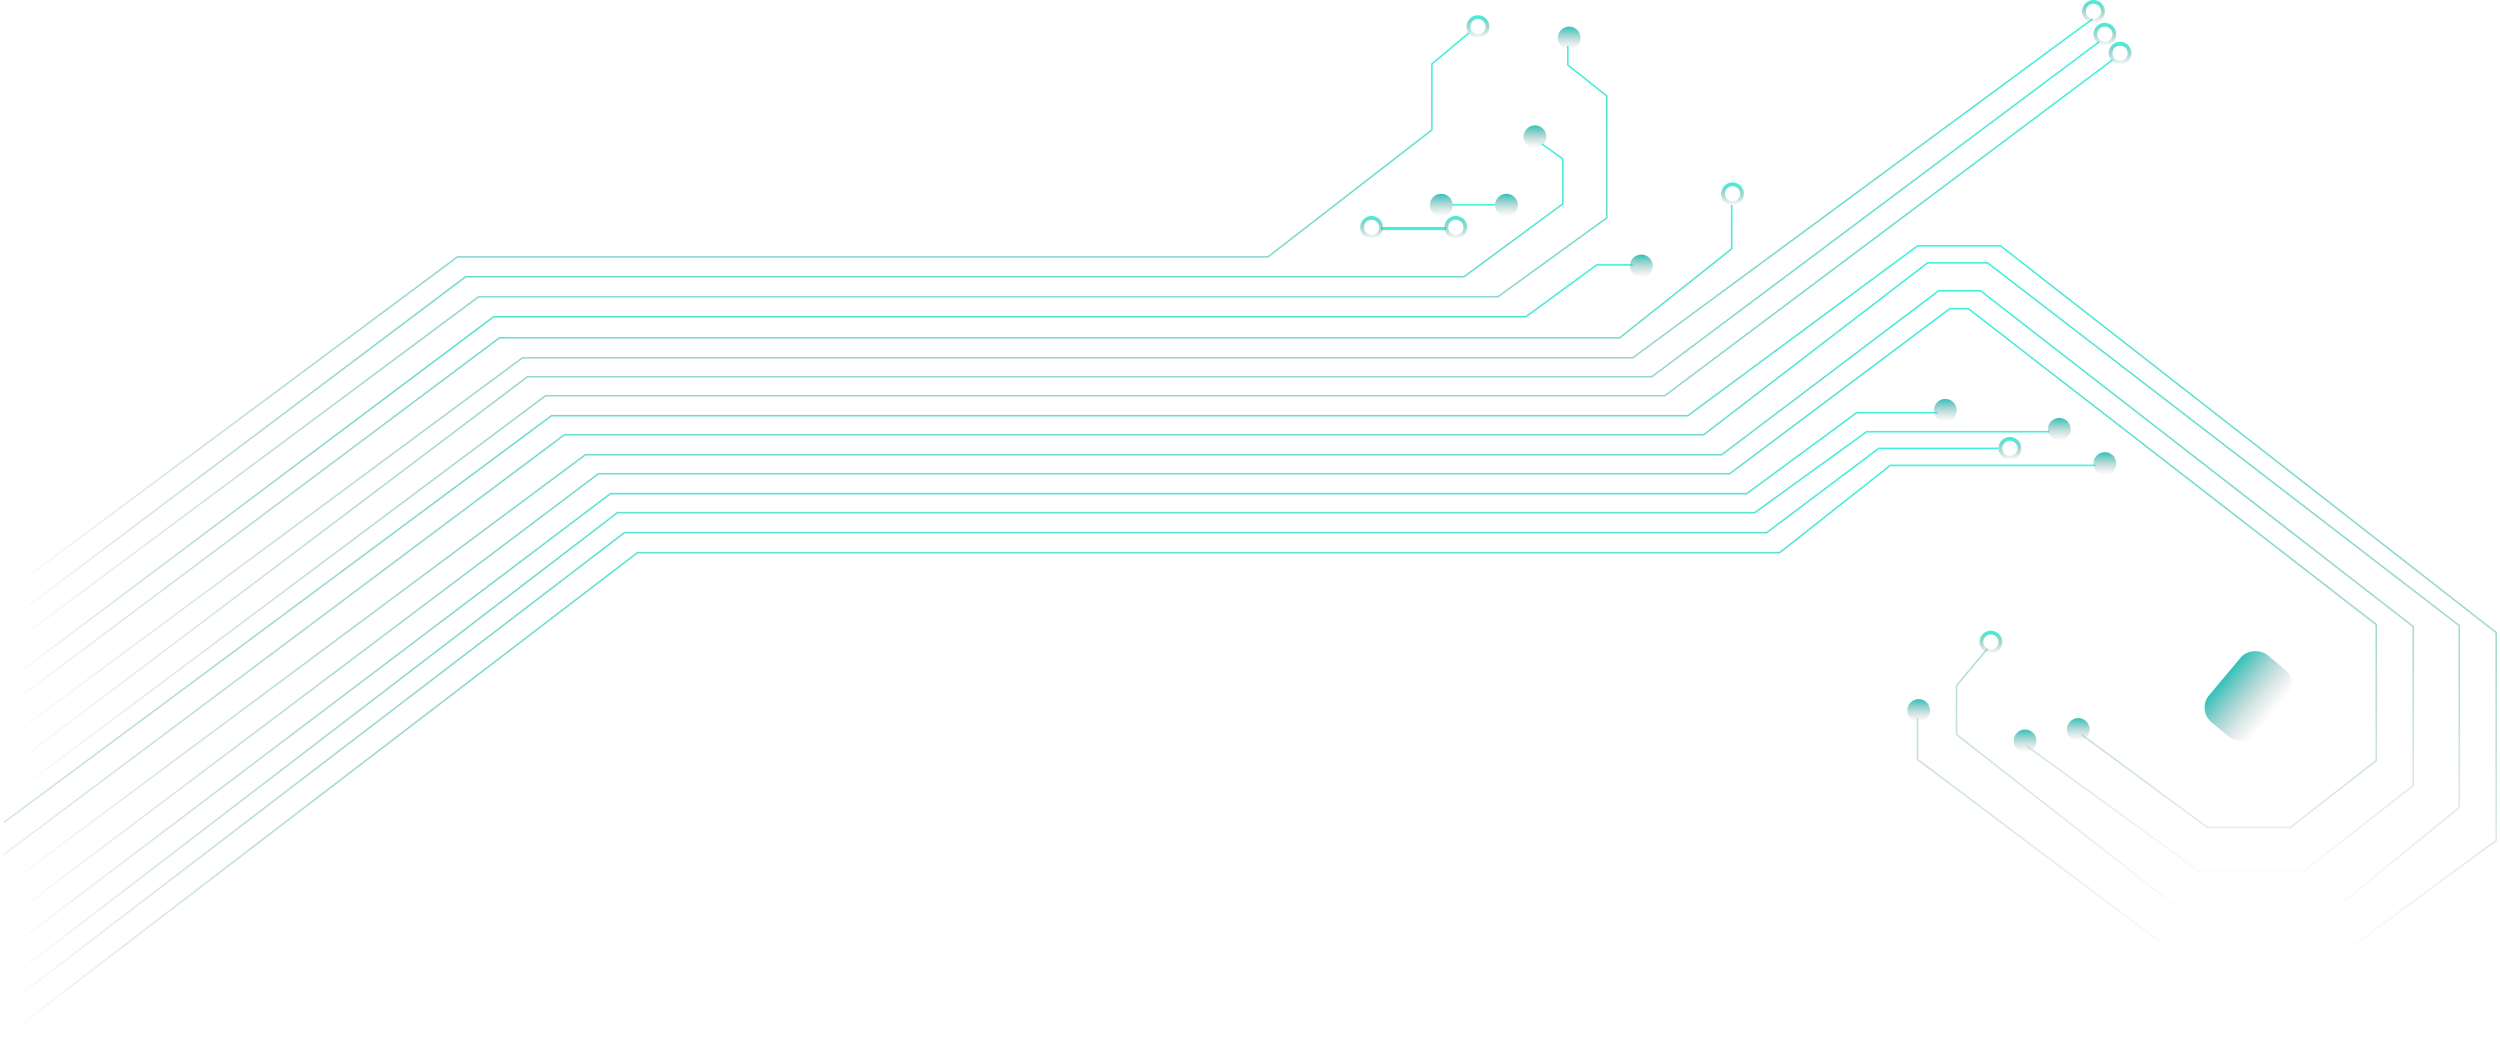 <?xml version="1.0" encoding="UTF-8"?> <svg xmlns="http://www.w3.org/2000/svg" width="658" height="273" fill="none"> <path d="M382.25 53.917h11.25" stroke="url(#a)" stroke-width=".42"></path> <path d="M363.5 60.167h17.083" stroke="url(#b)" stroke-width=".833"></path> <path d="m1.79 241.991 155.715-117.312h297.751l57.867-43.4h4.997l107.317 83.118v35.772l-22.621 17.623h-21.831l-33.142-24.461" stroke="url(#c)" stroke-width=".421"></path> <path d="m1 233.575 153.084-113.893h299.067l57.077-43.137h11.048l113.892 88.378v41.822l-28.933 22.621H578.88l-45.242-32.879" stroke="url(#d)" stroke-width=".421"></path> <path d="m1 224.894 147.56-110.473h299.856l58.919-45.242h15.782l124.151 95.481v47.871L610.18 242.78h-32.09l-63.127-49.45v-12.889l8.154-9.732" stroke="url(#e)" stroke-width=".421"></path> <path d="m1 216.477 144.141-107.054h299.067l60.497-44.715h21.831L657 166.501v54.711l-44.716 32.878h-35.509l-72.07-54.184v-10.784" stroke="url(#f)" stroke-width=".421"></path> <path d="m1.526 210.427 142.037-106.264h294.595l117.838-88.379" stroke="url(#g)" stroke-width=".421"></path> <path d="M1.526 202.799 138.83 99.165h295.91L552.5 11" stroke="url(#h)" stroke-width=".421"></path> <path d="M1 195.172 137.513 94.168h292.228L550.735 5" stroke="url(#i)" stroke-width=".421"></path> <path d="m1.526 186.229 129.938-97.322h294.858l29.459-23.41V53.924" stroke="url(#j)" stroke-width=".421"></path> <path d="m1.526 179.653 128.36-96.27h271.711l18.675-13.677h9.469" stroke="url(#k)" stroke-width=".421"></path> <path d="M1.526 170.709 125.94 78.122h268.292l28.67-20.78V25.254L412.644 17.1v-4.997" stroke="url(#l)" stroke-width=".421"></path> <path d="m2.315 163.345 120.206-90.483h262.768l26.04-19.201V41.824l-5.524-3.945" stroke="url(#m)" stroke-width=".421"></path> <path d="m2.315 155.455 118.101-87.853h213.319l43.137-33.405v-17.36l9.732-8.154" stroke="url(#n)" stroke-width=".421"></path> <path d="m1.79 272.502 165.973-127.044h300.644L497.5 122.5h54" stroke="url(#o)" stroke-width=".421"></path> <path d="m1 265.138 163.342-124.94h300.645L494.5 118H526" stroke="url(#p)" stroke-width=".421"></path> <path d="m2.84 257.247 159.661-122.31H461.83l29.46-21.305h48.134" stroke="url(#q)" stroke-width=".421"></path> <path d="M2.052 249.882 160.66 129.94h299.066l28.934-21.306h21.305" stroke="url(#r)" stroke-width=".421"></path> <circle cx="413" cy="10" r="3" fill="url(#s)"></circle> <circle cx="361" cy="59.834" r="2.5" stroke="url(#t)"></circle> <circle cx="383.167" cy="59.834" r="2.5" stroke="url(#u)"></circle> <circle cx="551" cy="3" r="2.5" stroke="url(#v)"></circle> <circle cx="554" cy="9" r="2.5" stroke="url(#w)"></circle> <circle cx="558" cy="14" r="2.5" stroke="url(#x)"></circle> <circle cx="529" cy="118" r="2.5" stroke="url(#y)"></circle> <circle cx="389" cy="7" r="2.5" stroke="url(#z)"></circle> <circle cx="456" cy="51" r="2.5" stroke="url(#A)"></circle> <circle cx="524" cy="169" r="2.5" stroke="url(#B)"></circle> <circle cx="404" cy="36" r="3" fill="url(#C)"></circle> <circle cx="396.5" cy="54" r="3" fill="url(#D)"></circle> <circle cx="379.333" cy="54" r="3" fill="url(#E)"></circle> <circle cx="432" cy="70" r="3" fill="url(#F)"></circle> <circle cx="512" cy="108" r="3" fill="url(#G)"></circle> <circle cx="542" cy="113" r="3" fill="url(#H)"></circle> <circle cx="554" cy="122" r="3" fill="url(#I)"></circle> <circle cx="505" cy="187" r="3" fill="url(#J)"></circle> <circle cx="533" cy="195" r="3" fill="url(#K)"></circle> <circle cx="547" cy="192" r="3" fill="url(#L)"></circle> <rect x="578.202" y="186.848" width="23.025" height="16" rx="5" transform="rotate(-50.01 578.202 186.848)" fill="url(#M)"></rect> <defs> <linearGradient id="t" x1="361" y1="56.834" x2="361" y2="62.834" gradientUnits="userSpaceOnUse"> <stop stop-color="#3EF2DD"></stop> <stop offset="1" stop-color="#3B716A" stop-opacity="0"></stop> </linearGradient> <linearGradient id="a" x1="387.875" y1="53.917" x2="387.875" y2="54.917" gradientUnits="userSpaceOnUse"> <stop stop-color="#3EF2DD"></stop> <stop offset="1" stop-color="#3B716A" stop-opacity="0"></stop> </linearGradient> <linearGradient id="c" x1="313.614" y1="81.279" x2="313.614" y2="241.991" gradientUnits="userSpaceOnUse"> <stop stop-color="#3EF2DD"></stop> <stop offset="1" stop-color="#3B716A" stop-opacity="0"></stop> </linearGradient> <linearGradient id="d" x1="318.084" y1="76.545" x2="318.084" y2="233.575" gradientUnits="userSpaceOnUse"> <stop stop-color="#3EF2DD"></stop> <stop offset="1" stop-color="#3B716A" stop-opacity="0"></stop> </linearGradient> <linearGradient id="e" x1="324.134" y1="69.179" x2="324.134" y2="242.78" gradientUnits="userSpaceOnUse"> <stop stop-color="#3EF2DD"></stop> <stop offset="1" stop-color="#3B716A" stop-opacity="0"></stop> </linearGradient> <linearGradient id="f" x1="329" y1="64.708" x2="329" y2="254.09" gradientUnits="userSpaceOnUse"> <stop stop-color="#3EF2DD"></stop> <stop offset="1" stop-color="#3B716A" stop-opacity="0"></stop> </linearGradient> <linearGradient id="g" x1="278.761" y1="15.784" x2="278.761" y2="210.427" gradientUnits="userSpaceOnUse"> <stop stop-color="#3EF2DD"></stop> <stop offset="1" stop-color="#3B716A" stop-opacity="0"></stop> </linearGradient> <linearGradient id="h" x1="277.013" y1="11" x2="277.013" y2="202.799" gradientUnits="userSpaceOnUse"> <stop stop-color="#3EF2DD"></stop> <stop offset="1" stop-color="#3B716A" stop-opacity="0"></stop> </linearGradient> <linearGradient id="i" x1="275.868" y1="5" x2="275.868" y2="195.172" gradientUnits="userSpaceOnUse"> <stop stop-color="#3EF2DD"></stop> <stop offset="1" stop-color="#3B716A" stop-opacity="0"></stop> </linearGradient> <linearGradient id="j" x1="228.654" y1="53.924" x2="228.654" y2="186.229" gradientUnits="userSpaceOnUse"> <stop stop-color="#3EF2DD"></stop> <stop offset="1" stop-color="#3B716A" stop-opacity="0"></stop> </linearGradient> <linearGradient id="k" x1="215.634" y1="69.706" x2="215.634" y2="179.653" gradientUnits="userSpaceOnUse"> <stop stop-color="#3EF2DD"></stop> <stop offset="1" stop-color="#3B716A" stop-opacity="0"></stop> </linearGradient> <linearGradient id="l" x1="212.214" y1="12.102" x2="212.214" y2="170.709" gradientUnits="userSpaceOnUse"> <stop stop-color="#3EF2DD"></stop> <stop offset="1" stop-color="#3B716A" stop-opacity="0"></stop> </linearGradient> <linearGradient id="m" x1="206.822" y1="37.879" x2="206.822" y2="163.345" gradientUnits="userSpaceOnUse"> <stop stop-color="#3EF2DD"></stop> <stop offset="1" stop-color="#3B716A" stop-opacity="0"></stop> </linearGradient> <linearGradient id="n" x1="194.46" y1="8.683" x2="194.46" y2="155.455" gradientUnits="userSpaceOnUse"> <stop stop-color="#3EF2DD"></stop> <stop offset="1" stop-color="#3B716A" stop-opacity="0"></stop> </linearGradient> <linearGradient id="o" x1="276.645" y1="122.5" x2="276.645" y2="272.502" gradientUnits="userSpaceOnUse"> <stop stop-color="#3EF2DD"></stop> <stop offset="1" stop-color="#3B716A" stop-opacity="0"></stop> </linearGradient> <linearGradient id="p" x1="263.5" y1="118" x2="263.5" y2="265.138" gradientUnits="userSpaceOnUse"> <stop stop-color="#3EF2DD"></stop> <stop offset="1" stop-color="#3B716A" stop-opacity="0"></stop> </linearGradient> <linearGradient id="q" x1="271.133" y1="113.632" x2="271.133" y2="257.247" gradientUnits="userSpaceOnUse"> <stop stop-color="#3EF2DD"></stop> <stop offset="1" stop-color="#3B716A" stop-opacity="0"></stop> </linearGradient> <linearGradient id="r" x1="256.008" y1="108.634" x2="256.008" y2="249.882" gradientUnits="userSpaceOnUse"> <stop stop-color="#3EF2DD"></stop> <stop offset="1" stop-color="#3B716A" stop-opacity="0"></stop> </linearGradient> <linearGradient id="s" x1="413" y1="7" x2="413" y2="13" gradientUnits="userSpaceOnUse"> <stop stop-color="#30C1B9"></stop> <stop offset="1" stop-color="#B0B0B0" stop-opacity="0"></stop> </linearGradient> <linearGradient id="b" x1="372.042" y1="60.167" x2="372.042" y2="61.167" gradientUnits="userSpaceOnUse"> <stop stop-color="#3EF2DD"></stop> <stop offset="1" stop-color="#3B716A" stop-opacity="0"></stop> </linearGradient> <linearGradient id="u" x1="383.167" y1="56.834" x2="383.167" y2="62.834" gradientUnits="userSpaceOnUse"> <stop stop-color="#3EF2DD"></stop> <stop offset="1" stop-color="#3B716A" stop-opacity="0"></stop> </linearGradient> <linearGradient id="v" x1="551" y1="0" x2="551" y2="6" gradientUnits="userSpaceOnUse"> <stop stop-color="#3EF2DD"></stop> <stop offset="1" stop-color="#3B716A" stop-opacity="0"></stop> </linearGradient> <linearGradient id="w" x1="554" y1="6" x2="554" y2="12" gradientUnits="userSpaceOnUse"> <stop stop-color="#3EF2DD"></stop> <stop offset="1" stop-color="#3B716A" stop-opacity="0"></stop> </linearGradient> <linearGradient id="x" x1="558" y1="11" x2="558" y2="17" gradientUnits="userSpaceOnUse"> <stop stop-color="#3EF2DD"></stop> <stop offset="1" stop-color="#3B716A" stop-opacity="0"></stop> </linearGradient> <linearGradient id="y" x1="529" y1="115" x2="529" y2="121" gradientUnits="userSpaceOnUse"> <stop stop-color="#3EF2DD"></stop> <stop offset="1" stop-color="#3B716A" stop-opacity="0"></stop> </linearGradient> <linearGradient id="z" x1="389" y1="4" x2="389" y2="10" gradientUnits="userSpaceOnUse"> <stop stop-color="#3EF2DD"></stop> <stop offset="1" stop-color="#3B716A" stop-opacity="0"></stop> </linearGradient> <linearGradient id="A" x1="456" y1="48" x2="456" y2="54" gradientUnits="userSpaceOnUse"> <stop stop-color="#3EF2DD"></stop> <stop offset="1" stop-color="#3B716A" stop-opacity="0"></stop> </linearGradient> <linearGradient id="B" x1="524" y1="166" x2="524" y2="172" gradientUnits="userSpaceOnUse"> <stop stop-color="#3EF2DD"></stop> <stop offset="1" stop-color="#3B716A" stop-opacity="0"></stop> </linearGradient> <linearGradient id="C" x1="404" y1="33" x2="404" y2="39" gradientUnits="userSpaceOnUse"> <stop stop-color="#30C1B9"></stop> <stop offset="1" stop-color="#B0B0B0" stop-opacity="0"></stop> </linearGradient> <linearGradient id="D" x1="396.5" y1="51" x2="396.5" y2="57" gradientUnits="userSpaceOnUse"> <stop stop-color="#30C1B9"></stop> <stop offset="1" stop-color="#B0B0B0" stop-opacity="0"></stop> </linearGradient> <linearGradient id="E" x1="379.333" y1="51" x2="379.333" y2="57" gradientUnits="userSpaceOnUse"> <stop stop-color="#30C1B9"></stop> <stop offset="1" stop-color="#B0B0B0" stop-opacity="0"></stop> </linearGradient> <linearGradient id="F" x1="432" y1="67" x2="432" y2="73" gradientUnits="userSpaceOnUse"> <stop stop-color="#30C1B9"></stop> <stop offset="1" stop-color="#B0B0B0" stop-opacity="0"></stop> </linearGradient> <linearGradient id="G" x1="512" y1="105" x2="512" y2="111" gradientUnits="userSpaceOnUse"> <stop stop-color="#30C1B9"></stop> <stop offset="1" stop-color="#B0B0B0" stop-opacity="0"></stop> </linearGradient> <linearGradient id="H" x1="542" y1="110" x2="542" y2="116" gradientUnits="userSpaceOnUse"> <stop stop-color="#30C1B9"></stop> <stop offset="1" stop-color="#B0B0B0" stop-opacity="0"></stop> </linearGradient> <linearGradient id="I" x1="554" y1="119" x2="554" y2="125" gradientUnits="userSpaceOnUse"> <stop stop-color="#30C1B9"></stop> <stop offset="1" stop-color="#B0B0B0" stop-opacity="0"></stop> </linearGradient> <linearGradient id="J" x1="505" y1="184" x2="505" y2="190" gradientUnits="userSpaceOnUse"> <stop stop-color="#30C1B9"></stop> <stop offset="1" stop-color="#B0B0B0" stop-opacity="0"></stop> </linearGradient> <linearGradient id="K" x1="533" y1="192" x2="533" y2="198" gradientUnits="userSpaceOnUse"> <stop stop-color="#30C1B9"></stop> <stop offset="1" stop-color="#B0B0B0" stop-opacity="0"></stop> </linearGradient> <linearGradient id="L" x1="547" y1="189" x2="547" y2="195" gradientUnits="userSpaceOnUse"> <stop stop-color="#30C1B9"></stop> <stop offset="1" stop-color="#B0B0B0" stop-opacity="0"></stop> </linearGradient> <linearGradient id="M" x1="589.715" y1="186.848" x2="589.715" y2="202.848" gradientUnits="userSpaceOnUse"> <stop stop-color="#30C1B9"></stop> <stop offset="1" stop-color="#B0B0B0" stop-opacity="0"></stop> </linearGradient> </defs> </svg> 
